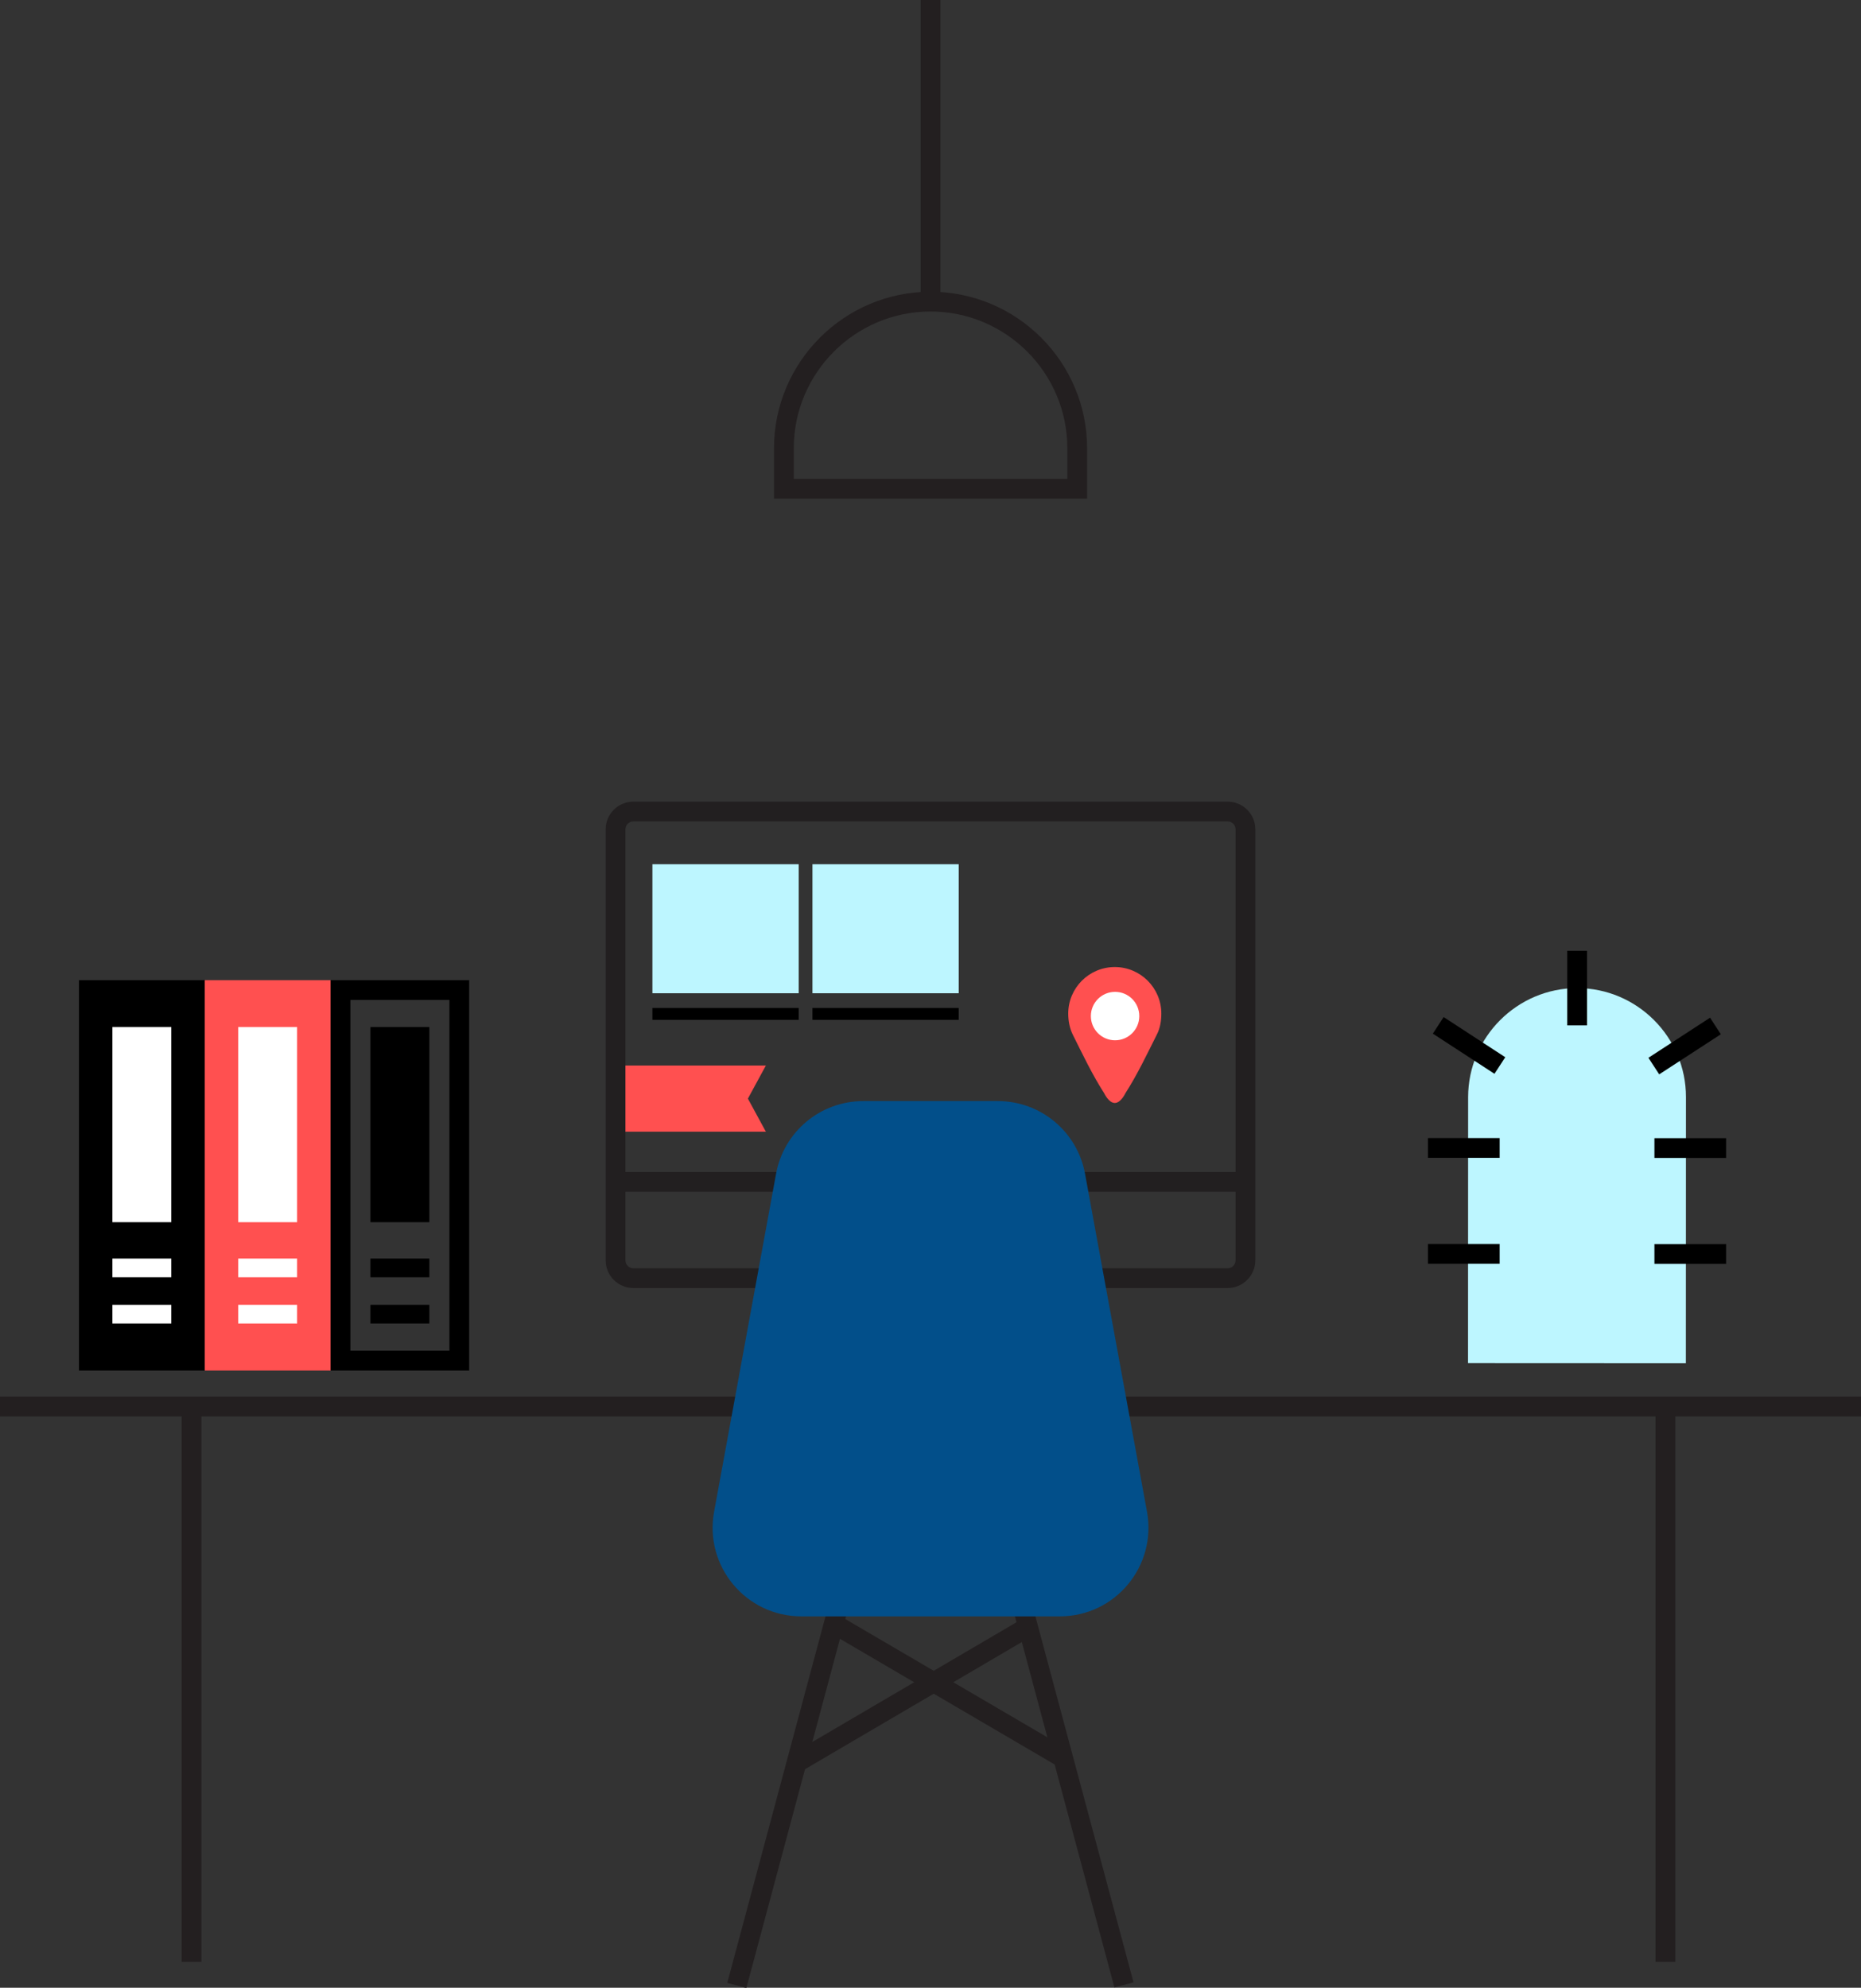 <?xml version="1.0" encoding="utf-8"?>
<!-- Generator: Adobe Illustrator 23.0.3, SVG Export Plug-In . SVG Version: 6.00 Build 0)  -->
<svg version="1.1" id="Layer_1" xmlns="http://www.w3.org/2000/svg" xmlns:xlink="http://www.w3.org/1999/xlink" x="0px" y="0px"
	 viewBox="0 0 188.29 201.07" style="enable-background:new 0 0 188.29 201.07;" xml:space="preserve">
<rect x="0" y="0" width="188.29" height="201.07" fill="#333333" stroke="none"/>
<style type="text/css">
	.st0{fill:#BDF6FF;}
	.st1{fill:#FF5050;}
	.st2{fill:#231F20;}
	.st3{fill:#221F20;}
	.st4{fill:#FFFFFF;}
	.st5{fill:#024F8A;}
</style>
<g>
	<rect x="66.01" y="87.42" class="st0" width="14.8" height="13.05"/>
</g>
<g>
	<rect x="82.2" y="87.42" class="st0" width="14.8" height="13.05"/>
</g>
<g>
	<rect x="66.01" y="101.96" width="14.8" height="1.2"/>
</g>
<g>
	<rect x="82.2" y="101.96" width="14.8" height="1.2"/>
</g>
<g>
	<polygon class="st1" points="77.49,114.48 63.05,114.48 63.05,107.78 77.49,107.78 75.67,111.13 	"/>
</g>
<g>
	<g>
		<path class="st0" d="M159.57,99.95L159.57,99.95c-6.06,0-11.02,4.95-11.03,11.02l-0.01,26.91l22.04,0.01l0.01-26.91
			C170.59,104.91,165.63,99.95,159.57,99.95z"/>
	</g>
	<g>
		<rect x="144.48" y="125.83" width="7.25" height="2"/>
	</g>
	<g>
		<rect x="144.48" y="115.12" width="7.25" height="2"/>
	</g>
	<g>
		<rect x="167.39" y="125.84" width="7.25" height="2"/>
	</g>
	<g>
		<rect x="167.39" y="115.13" width="7.25" height="2"/>
	</g>
	<g>
		<rect x="166.8" y="104.81" transform="matrix(0.838 -0.545 0.545 0.838 -30.117 110.074)" width="7.44" height="2"/>
	</g>
	<g>
		<rect x="147.62" y="102.08" transform="matrix(0.546 -0.838 0.838 0.546 -21.173 172.526)" width="2" height="7.44"/>
	</g>
	<g>
		<rect x="158.57" y="96.18" width="2" height="7.54"/>
	</g>
</g>
<g>
	<rect y="141.28" class="st2" width="188.29" height="2"/>
</g>
<g>
	<g>
		<g>
			<path class="st3" d="M124.21,130.29H64.08c-1.54,0-2.8-1.25-2.8-2.8v-43.6c0-1.54,1.25-2.8,2.8-2.8h60.13
				c1.54,0,2.8,1.25,2.8,2.8v43.6C127.01,129.03,125.75,130.29,124.21,130.29z M64.08,83.09c-0.44,0-0.8,0.36-0.8,0.8v43.6
				c0,0.44,0.36,0.8,0.8,0.8h60.13c0.44,0,0.8-0.36,0.8-0.8v-43.6c0-0.44-0.36-0.8-0.8-0.8H64.08z"/>
		</g>
		<g>
			<rect x="62.28" y="118.55" class="st3" width="63.73" height="2"/>
		</g>
		<g>
			<rect x="87.77" y="129.29" class="st3" width="2" height="8.16"/>
		</g>
		<g>
			<rect x="97.99" y="129.29" class="st3" width="2" height="8.16"/>
		</g>
		<g>
			<circle class="st4" cx="94.15" cy="124.17" r="1.97"/>
			<path class="st3" d="M94.15,127.14c-1.64,0-2.97-1.33-2.97-2.97s1.33-2.97,2.97-2.97s2.97,1.33,2.97,2.97
				S95.79,127.14,94.15,127.14z M94.15,123.19c-0.54,0-0.97,0.44-0.97,0.97s0.44,0.97,0.97,0.97s0.97-0.44,0.97-0.97
				S94.68,123.19,94.15,123.19z"/>
		</g>
		<g>
			<rect x="83.07" y="136.44" class="st3" width="22.15" height="2"/>
		</g>
	</g>
	<g>
		
			<rect x="59.32" y="179.99" transform="matrix(0.259 -0.966 0.966 0.259 -115.652 211.263)" class="st2" width="41.04" height="2"/>
	</g>
	<g>
		
			<rect x="107.34" y="160.47" transform="matrix(0.966 -0.259 0.259 0.966 -43.128 34.183)" class="st2" width="2" height="41.04"/>
	</g>
	<g>
		
			<rect x="94.91" y="157.65" transform="matrix(0.505 -0.863 0.863 0.505 -100.204 167.361)" class="st2" width="2" height="26.9"/>
	</g>
	<g>
		
			<rect x="78.54" y="170.57" transform="matrix(0.863 -0.506 0.506 0.863 -74.118 70.048)" class="st2" width="26.9" height="2"/>
	</g>
	<g>
		<path class="st5" d="M107.23,163.5H81.07c-5.6,0-9.83-5.08-8.82-10.58l6.27-34.19c0.78-4.26,4.49-7.35,8.82-7.35h13.62
			c4.33,0,8.04,3.09,8.82,7.35l6.27,34.19C117.05,158.43,112.83,163.5,107.23,163.5z"/>
	</g>
</g>
<g>
	<path class="st2" d="M109.99,50.44H78.31v-5.09c0-8.73,7.11-15.84,15.84-15.84s15.84,7.11,15.84,15.84V50.44z M80.31,48.44h27.68
		v-3.09c0-7.63-6.21-13.84-13.84-13.84s-13.84,6.21-13.84,13.84V48.44z"/>
</g>
<g>
	<rect x="93.15" class="st2" width="2" height="30.52"/>
</g>
<g>
	<g>
		<path class="st1" d="M117.5,102.53c0-2.6-2.11-4.71-4.71-4.71c-2.6,0-4.71,2.11-4.71,4.71c0,0.76,0.15,1.52,0.49,2.19
			c0.99,1.98,1.95,4,3.15,5.87c0,0,0.45,0.98,1.07,0.98c0.62,0,1.07-0.98,1.07-0.98c1.22-1.9,2.19-3.96,3.2-5.97
			C117.38,104,117.5,103.24,117.5,102.53z"/>
	</g>
	<g>
		<circle class="st4" cx="112.82" cy="102.78" r="2.45"/>
	</g>
</g>
<g>
	<rect x="18.38" y="142.28" class="st2" width="2" height="56.16"/>
</g>
<g>
	<rect x="167.5" y="142.28" class="st2" width="2" height="56.16"/>
</g>
<g>
	<g>
		<rect x="7.99" y="99.15" width="12.73" height="39.48"/>
	</g>
	<g>
		<rect x="20.72" y="99.15" class="st1" width="12.73" height="39.48"/>
	</g>
	<g>
		<path d="M45.47,101.15v35.48H35.45v-35.48H45.47 M47.47,99.15H33.45v39.48h14.02V99.15L47.47,99.15z"/>
	</g>
	<g>
		<rect x="11.37" y="103.89" class="st4" width="5.96" height="19.74"/>
	</g>
	<g>
		<rect x="11.37" y="127.31" class="st4" width="5.96" height="1.89"/>
	</g>
	<g>
		<rect x="11.37" y="131.99" class="st4" width="5.96" height="1.89"/>
	</g>
	<g>
		<rect x="24.1" y="103.89" class="st4" width="5.96" height="19.74"/>
	</g>
	<g>
		<rect x="24.1" y="127.31" class="st4" width="5.96" height="1.89"/>
	</g>
	<g>
		<rect x="24.1" y="131.99" class="st4" width="5.96" height="1.89"/>
	</g>
	<g>
		<rect x="37.48" y="103.89" width="5.96" height="19.74"/>
	</g>
	<g>
		<rect x="37.48" y="127.31" width="5.96" height="1.89"/>
	</g>
	<g>
		<rect x="37.48" y="131.99" width="5.96" height="1.89"/>
	</g>
</g>
</svg>
